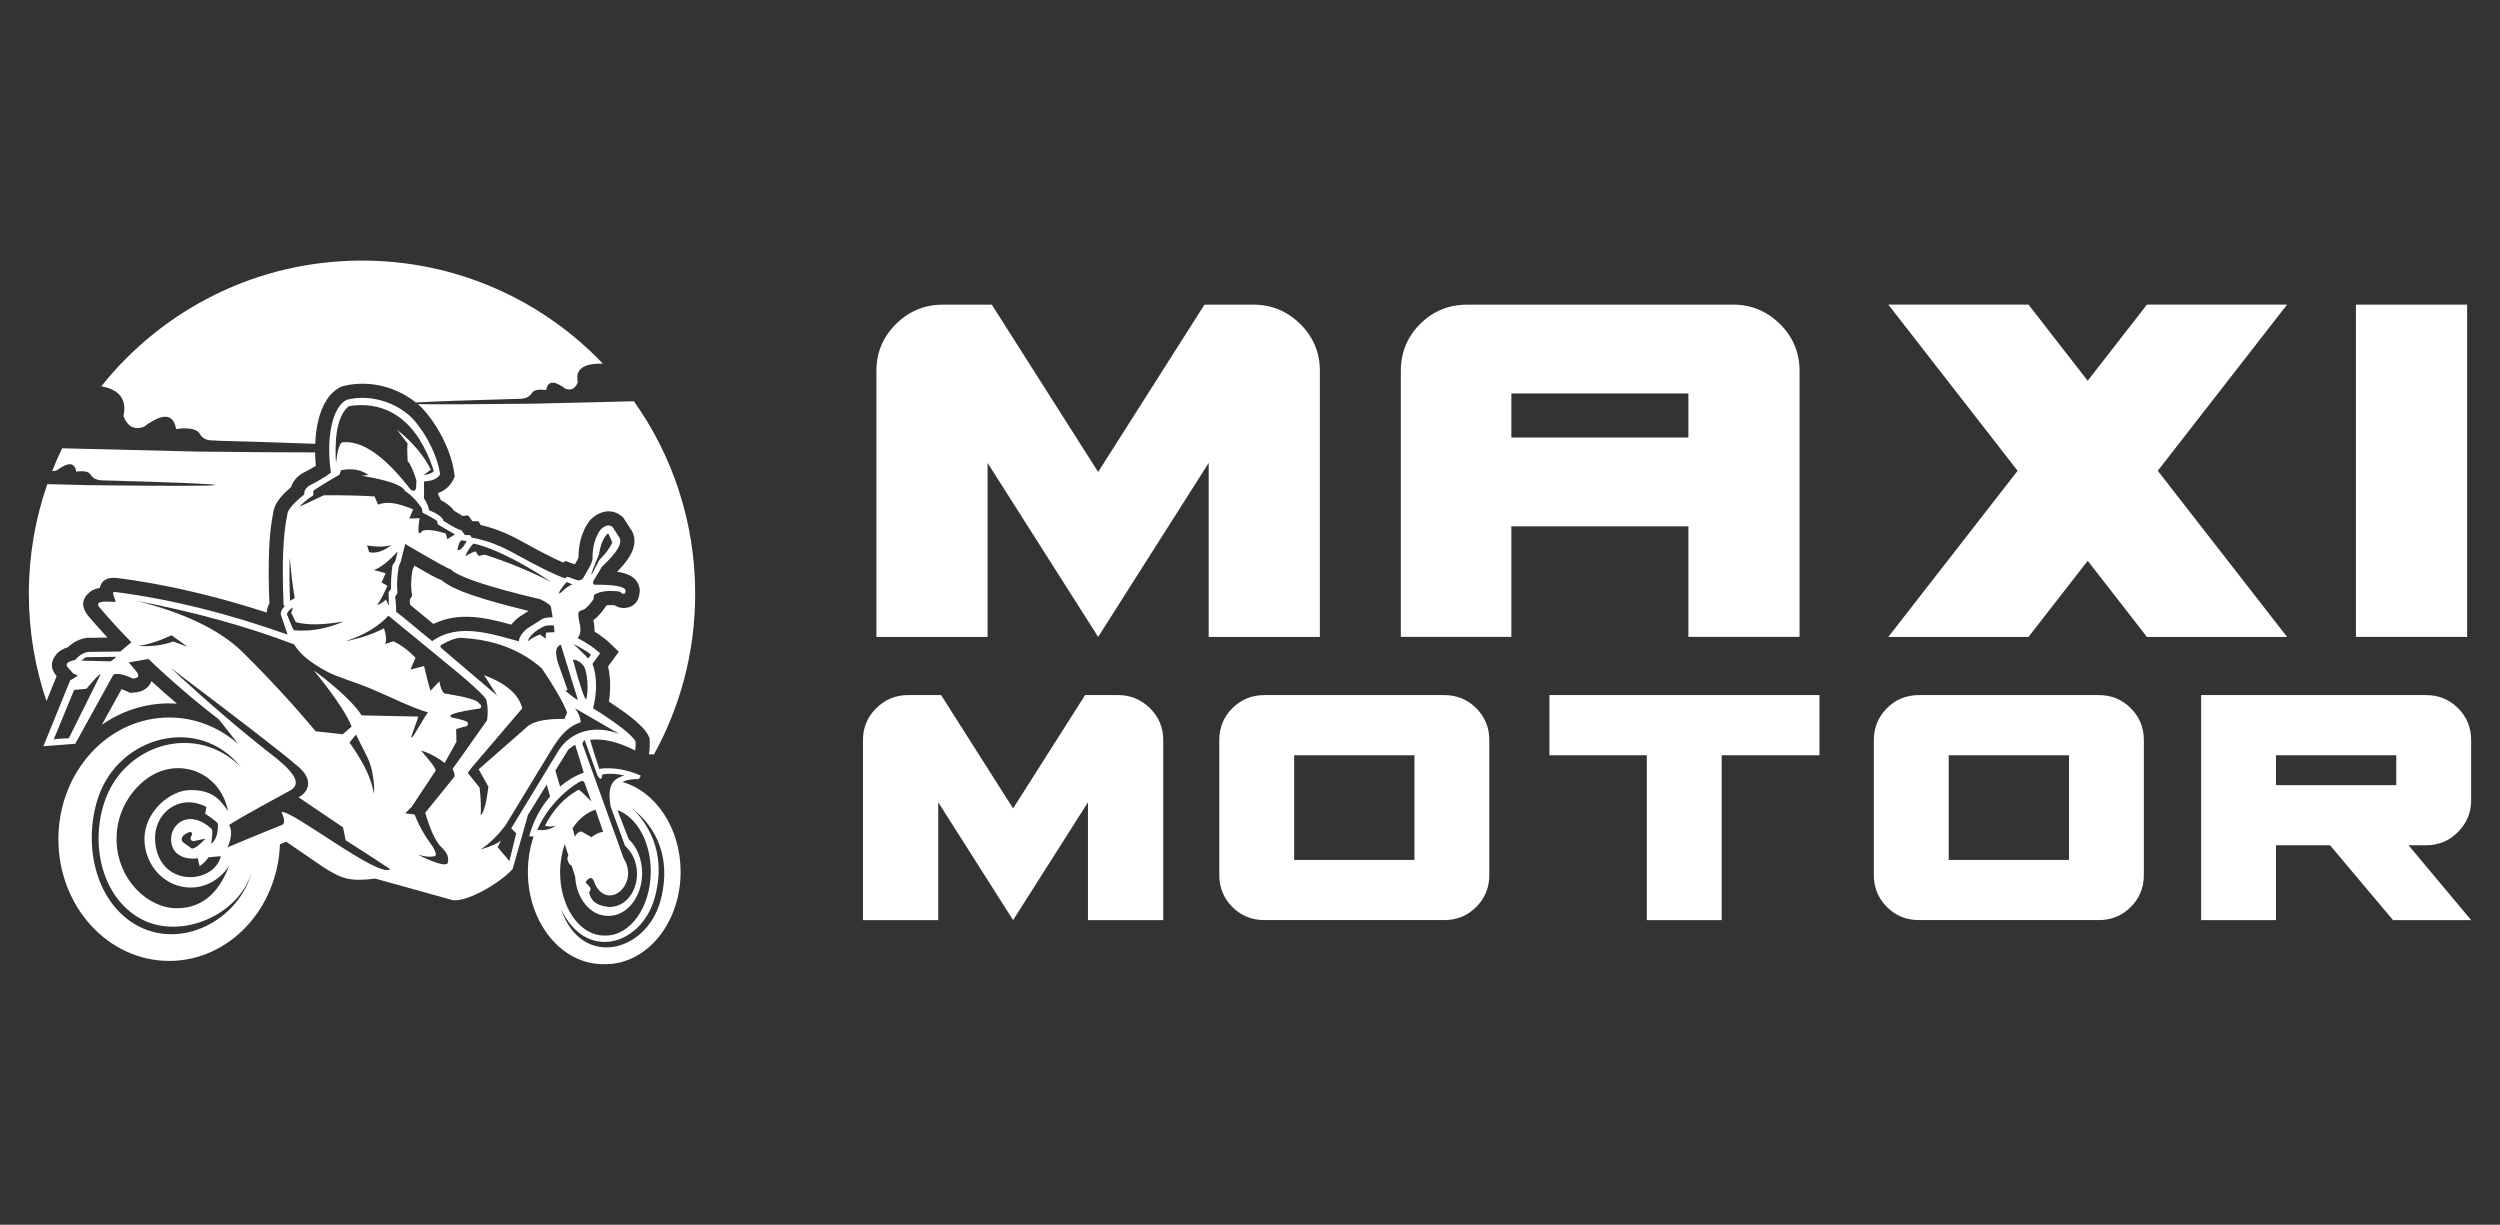 <?xml version="1.0" encoding="utf-8"?>
<!-- Generator: Adobe Illustrator 16.0.0, SVG Export Plug-In . SVG Version: 6.00 Build 0)  -->
<!DOCTYPE svg PUBLIC "-//W3C//DTD SVG 1.1//EN" "http://www.w3.org/Graphics/SVG/1.1/DTD/svg11.dtd">
<svg version="1.1" id="Calque_1" xmlns="http://www.w3.org/2000/svg" xmlns:xlink="http://www.w3.org/1999/xlink" x="0px" y="0px"
	 width="198px" height="97px" viewBox="0 0 198 97" enable-background="new 0 0 198 97" xml:space="preserve">
<rect x="0" y="0" width="198" height="97" fill="#333333" stroke="none"/>
<g>
	<g>
		<path fill="none" d="M47.863,74.096c0.019,0,0.038,0,0.057-0.001c0.019,0.001,0.038,0.001,0.058,0.001
			c1.951,0,3.548-2.258,3.564-5.043c0.016-2.357-1.106-4.337-2.636-4.89c0.331,0.876,0.641,1.685,0.889,2.3
			c0.65,0.609,1.069,1.598,1.062,2.719c-0.013,1.853-1.192,3.354-2.635,3.354c-0.015,0-0.028-0.001-0.042-0.001
			s-0.028,0.001-0.042,0.001c-1.378,0-2.495-1.367-2.583-3.104c-0.077-0.244-0.169-0.531-0.275-0.859
			c-0.16-0.079-0.264-0.222-0.312-0.431c-0.047-0.12-0.031-0.254,0.045-0.4c-0.089-0.277-0.184-0.574-0.283-0.89
			c-0.231,0.665-0.363,1.413-0.368,2.202C44.344,71.838,45.911,74.096,47.863,74.096z"/>
		<path fill="none" d="M11.394,61.852c-1.233,1.011-2.163,2.647-2.163,4.566c0,3.226,2.464,5.515,4.777,5.515
			c2.313,0,3.5-1.648,4.136-3.373c-0.654,1.045-1.775,1.734-3.05,1.734c-2.018,0-3.653-1.729-3.653-3.86
			c0-2.133,2.021-3.863,3.653-3.863c1.634,0,2.302,0.661,2.961,1.67C17.474,61.126,13.98,59.734,11.394,61.852z"/>
		<path fill="none" d="M47.767,65.869l-0.603-1.742c-0.708,0.222-1.339,0.746-1.822,1.472l0.197,0.663
			c0.14-0.272,0.311-0.408,0.514-0.404l0.79,0.442C47.122,66.087,47.434,65.938,47.767,65.869z"/>
		<path fill="none" d="M45.009,59.371l-1.025,1.661l0.374,1.261c0.561-0.474,1.19-0.854,1.876-1.104
			c-0.235-0.763-0.482-1.564-0.681-2.206C45.362,59.091,45.181,59.22,45.009,59.371z"/>
		<path fill="none" d="M42.782,47.458c-4.155-0.982-6.528-1.78-7.118-2.394c-0.036,0.059-1.228-0.601-3.574-1.979
			c-0.233,0.936-0.351,1.404-0.351,1.404c-0.106,0.256-0.159,0.383-0.159,0.383c-0.135,0.806-0.167,1.498-0.097,2.074
			c-0.127,0.213-0.191,0.32-0.191,0.32c0.106,0.659,0.08,1.181,0.08,1.181c0.837,0.638,1.72,1.419,2.856,2.33
			c2.108-1.495,4.721-0.552,6.867,0.013c0.011-0.36,0.367-0.798,0.696-1.034c0,0,0.319-0.203,0.958-0.606
			c0.238-0.189,0.578-0.274,1.021-0.256c0,0-0.041-0.256-0.127-0.766C43.64,47.947,43.352,47.724,42.782,47.458z M41.198,48.812
			l-0.053,0.035c-0.228,0.163-0.461,0.383-0.651,0.625c-1.946-0.532-4.127-1.064-6.168-0.049c-0.26-0.214-0.518-0.429-0.766-0.635
			c-0.386-0.322-0.747-0.622-1.081-0.89c-0.007-0.118-0.016-0.25-0.03-0.389l0.19-0.317l-0.045-0.374
			c-0.029-0.238-0.036-0.495-0.024-0.771c0.013-0.262,0.042-0.549,0.09-0.861l0.111-0.265l0.032-0.079l0.011-0.041
			c0.551,0.317,1.014,0.581,1.391,0.79c0.278,0.153,0.535,0.273,0.769,0.359c0.459,0.402,1.311,0.814,2.559,1.233
			c1.099,0.37,2.543,0.772,4.333,1.207L41.198,48.812z"/>
		<path fill="#FFFFFF" d="M33.089,32.005l0.072,0.062c0.544,0.475,1.26,1.402,1.829,2.489c0.456,0.872,0.834,1.864,0.976,2.837
			l0.052,0.348l-0.16,0.317c-0.207,0.408-0.535,0.713-0.987,0.917h-0.005c-0.053,0.023-0.106,0.045-0.162,0.066v0.129
			c0.076,0.139,0.141,0.27,0.192,0.395l0.017,0.042c0.482,0.252,0.834,0.536,1.055,0.851c0.26,0.159,0.468,0.278,0.624,0.358
			c0.009,0.005,0.004,0.01-0.008,0.015c-0.051,0.022-0.239,0.047-0.128,0.038l0.113-0.009l0.515-0.041l0.32,0.453l0.5,0.02
			l0.167,0.288c0.466,0.107,0.938,0.251,1.416,0.432c0.644,0.244,1.298,0.555,1.964,0.934l0,0c0.889,0.493,1.638,0.89,2.247,1.188
			c0.345,0.168,0.647,0.308,0.908,0.418l0.178-0.12l0.525,0.186l0.219,0.077l0.246-0.435c0.015-0.033,0.026-0.062,0.033-0.084
			l0.008-0.028c0.003-0.514,0.062-0.992,0.18-1.431c0.136-0.511,0.35-0.976,0.641-1.396l0.064-0.092l0.076-0.075
			c0.333-0.324,0.679-0.528,1.039-0.612c0.502-0.117,0.962-0.016,1.379,0.307l0.15,0.115l0.104,0.161l0.559,0.861l0.047,0.072
			l0.015,0.029c0.303,0.594,0.23,1.257-0.214,1.992c-0.221,0.365-0.549,0.766-0.983,1.204c0.082,0.012,0.158,0.024,0.231,0.038
			c0.925,0.174,1.441,0.602,1.55,1.281l0.02,0.128l-0.007,0.117c-0.046,0.748-0.399,1.178-1.058,1.292
			c-0.319,0.055-0.634-0.013-0.941-0.204c-0.238-0.02-0.447-0.016-0.626,0.006h-0.001l-0.101,0.142l-0.041,0.056
			c-0.232,0.325-0.442,0.619-0.883,0.968l-0.021,0.016l0.034,0.167l0.009,0.031c0.043,0.244,0.059,0.476,0.046,0.695
			c0.108,0.067,0.212,0.135,0.313,0.204c0.356,0.241,0.66,0.482,0.909,0.722l0.703,0.676l-0.576,0.79l-0.277,0.379
			c0.108,0.454,0.161,0.928,0.168,1.409c0.007,0.461-0.028,0.925-0.098,1.372c0.691,0.449,1.281,0.865,1.75,1.233
			c0.713,0.56,1.187,1.06,1.376,1.463l0.095,0.203l0.01,0.222c0.008,0.169,0.008,0.33,0.001,0.479
			c-0.007,0.18-0.023,0.335-0.046,0.463l-0.022,0.119h0.406c2.08-3.772,3.264-8.107,3.264-12.72c0-5.683-1.796-10.945-4.853-15.251
			l-7.965,0.192C37.496,32.024,34.451,32.033,33.089,32.005z"/>
		<path fill="#FFFFFF" d="M4.486,53.549c-0.5-0.58-0.503-1.161-0.01-1.742l-0.003-0.002c0.201-0.238,0.502-0.417,0.9-0.541
			c0.151-0.146,0.311-0.271,0.476-0.373c0.293-0.184,0.607-0.304,0.941-0.362l0.068-0.012l0.106-0.002l1.549-0.019
			c-0.09-0.097-0.18-0.195-0.27-0.294c-0.462-0.505-0.871-0.969-1.222-1.385c-0.659-0.786-0.52-1.414,0.082-1.919
			c0.223-0.186,0.502-0.283,0.791-0.331c0.156-0.605,0.572-0.891,1.428-0.781c2.192,0.281,4.438,0.706,6.734,1.274
			c1.658,0.411,3.346,0.896,5.063,1.454c0.009-0.154,0.044-0.311,0.101-0.47c0.031-0.086,0.069-0.173,0.116-0.258
			c-0.132-3.189-0.031-5.578,0.302-7.167c0.042-0.396,0.236-0.803,0.581-1.22c0.211-0.257,0.49-0.534,0.835-0.831
			c0.039-0.125,0.095-0.247,0.165-0.367c0.161-0.272,0.394-0.505,0.698-0.698l0.025-0.017l0.062-0.031
			c0.335-0.172,0.639-0.341,0.911-0.505l0.1-0.061c-0.034-0.358-0.054-0.713-0.06-1.06c-2.476,0-5.58-0.02-9.314-0.065l-10.717-0.26
			c-0.285,0.588-0.551,1.188-0.793,1.799c0.113,0.012,0.238-0.005,0.374-0.054c0.903-0.674,1.414-0.641,1.532,0.103
			c0.669-0.091,1.061,0.011,1.175,0.307C7.489,37.958,7.66,38,8.03,38.042c12.279,0.329,12.058,0.541-0.969,0.383l-3.314-0.08
			c-0.946,2.719-1.463,5.64-1.463,8.682c0,2.974,0.492,5.831,1.398,8.498L4.486,53.549z"/>
		<path fill="#FFFFFF" d="M9.777,32.959c0.327,0.83,0.865,1.112,1.615,0.85c1.504-1.125,2.354-1.068,2.551,0.17
			c1.113-0.151,1.765,0.019,1.955,0.51c0.458,0.498,0.793,0.351,1.411,0.42c3.004,0.081,5.555,0.162,7.656,0.24
			c0.024-0.612,0.096-1.192,0.212-1.713c0.298-1.353,0.923-2.387,1.851-2.805l0.081-0.038l0.12-0.028
			c1.034-0.248,2.113-0.225,3.13,0.033c0.927,0.235,1.813,0.671,2.577,1.28c1.195-0.077,3.976-0.178,8.332-0.295
			c0.371-0.041,0.542-0.083,0.816-0.383c0.115-0.296,0.506-0.397,1.175-0.306c0.118-0.744,0.629-0.777,1.532-0.102
			c0.45,0.157,0.773-0.013,0.971-0.511c-0.225-1.03,0.439-1.521,1.991-1.477c-4.805-5.031-11.578-8.165-19.084-8.165
			c-8.358,0-15.81,3.888-20.644,9.953C9.479,30.857,10.063,31.644,9.777,32.959z"/>
		<path fill="#FFFFFF" d="M14.013,55.727l-0.223-0.189c-0.604-0.519-1.206-1.053-1.796-1.594c-0.016,0.043-0.034,0.086-0.055,0.128
			l-0.003,0c-0.097,0.197-0.235,0.359-0.415,0.488c-0.247,0.175-0.56,0.273-0.938,0.295l-0.282,0.016l-0.256-0.121
			c-0.156-0.073-0.294-0.132-0.416-0.175l-1.563,2.829c1.54-1.074,3.37-1.697,5.336-1.697
			C13.607,55.706,13.811,55.713,14.013,55.727z"/>
		<path fill="#FFFFFF" d="M34.974,45.948c-0.233-0.086-0.49-0.206-0.769-0.359c-0.377-0.208-0.84-0.472-1.391-0.79l-0.011,0.041
			l-0.032,0.079l-0.111,0.265c-0.048,0.313-0.077,0.6-0.09,0.861c-0.012,0.276-0.005,0.533,0.024,0.771l0.045,0.374l-0.19,0.317
			c0.015,0.139,0.023,0.271,0.03,0.389c0.334,0.268,0.695,0.568,1.081,0.89c0.248,0.206,0.506,0.42,0.766,0.635
			c2.041-1.015,4.222-0.482,6.168,0.049c0.19-0.241,0.424-0.461,0.651-0.625l0.053-0.035l0.667-0.423
			c-1.79-0.435-3.234-0.837-4.333-1.207C36.284,46.762,35.433,46.351,34.974,45.948z"/>
		<path fill="#FFFFFF" d="M49.296,61.935c0.297-0.161,0.708-0.239,1.234-0.234c0.063,0.019,0.137-0.072,0.223-0.271
			c-1.16-0.519-2.272-0.668-3.297-0.54c-0.305-0.903-0.558-1.726-0.719-2.295c1.005-0.13,2.194,0.15,3.569,0.84
			c0.034-0.191,0.045-0.425,0.031-0.702c-0.226-0.484-1.44-1.44-3.363-2.638c0.292-1.142,0.345-2.472-0.051-3.522
			c0.404-0.553,0.606-0.83,0.606-0.83c-0.419-0.402-1.015-0.806-1.788-1.213c0.21-0.213,0.275-0.554,0.192-1.021
			c-0.142-0.687-0.2-1.008-0.017-1.109c0.108-0.073,0.296-0.089,0.4-0.172c0.336-0.266,0.505-0.517,0.709-0.801
			c-0.021-0.128,0.023-0.312,0.023-0.312c0.453-0.291,1.132-0.379,2.035-0.263c0.288,0.267,0.442,0.241,0.463-0.08
			c-0.052-0.322-0.871-0.477-2.458-0.462c-0.136-0.042-0.156-0.16-0.063-0.351c0.447-0.734,0.67-1.101,0.67-1.101
			c1.146-1.058,1.604-1.813,1.373-2.266c-0.372-0.575-0.56-0.862-0.56-0.862c-0.271-0.209-0.59-0.134-0.956,0.224
			c-0.433,0.624-0.641,1.4-0.623,2.33c-0.035,0.162-0.083,0.311-0.145,0.447c-0.414,0.734-0.621,1.101-0.621,1.101
			c-0.142,0.101-0.28,0.144-0.415,0.128c-0.543-0.192-0.814-0.288-0.814-0.288c-0.127,0.085-0.191,0.128-0.191,0.128
			c-0.769-0.258-2.05-0.886-3.846-1.883c-1.229-0.699-2.409-1.146-3.543-1.34c-0.074-0.128-0.111-0.192-0.111-0.192
			c-0.287-0.01-0.431-0.016-0.431-0.016c-0.182-0.255-0.271-0.383-0.271-0.383c-0.146,0.011-0.618-0.233-1.421-0.734
			c-0.058-0.275-0.44-0.559-1.148-0.846c-0.017-0.236-0.146-0.548-0.39-0.933c0,0,0-0.447,0-1.341
			c0.677-0.04,1.103-0.232,1.275-0.574c-0.279-1.903-1.611-3.931-2.434-4.649c-1.341-1.17-3.229-1.665-4.938-1.255
			c-1.188,0.535-1.677,3.098-1.276,5.776c-0.39,0.301-0.953,0.641-1.692,1.022c-0.308,0.195-0.447,0.429-0.414,0.702
			c-0.91,0.728-1.362,1.276-1.357,1.643c-0.329,1.524-0.425,3.885-0.288,7.086c0.054,0.084,0.081,0.127,0.081,0.127
			c-0.267,0.302-0.357,0.552-0.271,0.75c0.103,0.319,0.272,0.82,0.509,1.5c-4.784-1.695-9.315-2.816-13.594-3.365
			c-0.452-0.058-0.127,0.3-0.018,0.78c-0.381-0.001-1.809-0.196-1.286,0.427c0.753,0.897,1.608,1.83,2.528,2.763L9.532,51.6
			c-1.702,0.021-2.554,0.031-2.554,0.031c-0.377,0.065-0.718,0.278-1.021,0.638c-0.661,0.129-0.842,0.342-0.542,0.639
			c0.255,0.287,0.383,0.431,0.383,0.431c0.245,0.106,0.367,0.159,0.367,0.159c-0.229,0.168-0.431,0.296-0.606,0.383
			C4.144,57.361,3.437,59.1,3.437,59.1c1.681-0.127,2.521-0.191,2.521-0.191c2.022-3.66,3.032-5.489,3.032-5.489
			c0.331-0.114,0.843-0.009,1.532,0.319c0.438-0.026,0.543-0.195,0.319-0.511c-0.425-0.51-0.639-0.766-0.639-0.766l1.556-0.271
			c1.787,1.709,3.729,3.372,5.579,4.786l1.534,1.95c-1.499-1.314-3.4-2.101-5.469-2.101c-4.848,0-8.777,4.315-8.777,9.639
			c0,5.323,3.93,9.639,8.777,9.639c4.724,0,8.576-4.099,8.769-9.234l0.499-0.205l3.007,2.061c1.399,0.861,1.986,1.116,4.046,0.859
			l5.966,1.66c1.046,0.408,4.031-1.373,4.916-2.427c0.808-2.851,1.212-4.277,1.212-4.277l1.479-2.396
			c0.093,0.319,0.184,0.629,0.273,0.932c-0.778,0.901-1.353,2-1.657,3.158l0.351,0.016c-0.293,0.864-0.455,1.811-0.455,2.804
			c0,4.035,2.665,7.307,5.953,7.307c0.032,0,0.063-0.001,0.096-0.003c0.031,0.002,0.063,0.003,0.096,0.003
			c3.287,0,5.952-3.271,5.952-7.307C53.904,65.586,51.938,62.683,49.296,61.935z M47.439,43.912c0.123-0.808,0.363-1.369,0.723-1.68
			c0.283,0.573,0.385,0.837,0.304,0.793c-0.194,0.417-0.528,0.861-1.004,1.33C46.626,46.015,46.618,45.868,47.439,43.912z
			 M5.45,58.468c-0.672,0.026-1.069,0.058-1.194,0.094c-0.007,0.015-0.013,0.03-0.019,0.046c-0.038-0.017-0.031-0.032,0.019-0.046
			c1.075-2.613,1.614-3.919,1.614-3.919c0.652-0.063,0.979-0.094,0.979-0.094c0.687-0.828,1.06-1.209,1.119-1.143
			C6.289,56.781,5.45,58.468,5.45,58.468z M9.205,52.018c-0.191,0.195-0.347,0.314-0.466,0.361c0,0-0.767-0.02-2.298-0.058
			c0,0,0.12-0.09,0.361-0.269C8.301,52.032,9.102,52.02,9.205,52.018L9.205,52.018C9.222,52.018,9.221,52.018,9.205,52.018z
			 M47.326,61.427c0.22,0.373,0.344,0.341,0.374-0.093c0.578-0.094,1.162-0.063,1.749,0.093c-1.297,0.311-1.25,1.342-1.096,2.426
			c0.745,2.006,1.143,3.125,1.143,3.125c1.764,1.598,0.926,4.85-1.236,4.853c-0.879-0.073-1.43-0.369-1.609-1.166
			c0.119-0.132,0.149-0.256,0.093-0.373c-0.249-0.279-0.373-0.42-0.373-0.42c0.344-0.482,0.592-0.435,0.746,0.141
			c1.086,2.202,3.532-0.057,2.286-2.008c0,0-1.072-2.978-3.219-8.934c-0.093-0.133-0.055-0.289,0.116-0.467
			C46.984,60.486,47.326,61.427,47.326,61.427z M46.053,65.858c-0.203-0.004-0.374,0.132-0.514,0.404L45.342,65.6
			c0.483-0.726,1.114-1.25,1.822-1.472l0.603,1.742c-0.333,0.068-0.645,0.218-0.924,0.432L46.053,65.858z M46.233,61.189
			c-0.686,0.251-1.315,0.631-1.876,1.104l-0.374-1.261l1.025-1.661c0.172-0.151,0.354-0.28,0.544-0.388
			C45.751,59.625,45.998,60.426,46.233,61.189z M46.799,51.833c-0.094,0.249-0.234,0.303-0.234,0.303
			c-0.324-0.361-0.737-0.723-1.143-1.131C46.281,51.42,46.799,51.833,46.799,51.833z M46.145,52.638
			c0.426,0.439,0.48,2.174,0.28,2.764c-0.137-0.038-0.486-1.088-1.05-3.149C45.621,52.233,45.877,52.362,46.145,52.638z
			 M44.302,46.875c0.128-0.237,0.321-0.497,0.582-0.781c0.292,0.124,0.438,0.186,0.438,0.186c-0.291,0.139-0.533,0.306-0.729,0.502
			C44.308,47.054,44.21,47.086,44.302,46.875z M44.419,51.063c0.746,2.441,1.353,4.362,1.353,4.362
			c-0.095-0.001-0.429-0.243-1.002-0.724c0,0,0.062-0.015,0.186-0.046c0,0-0.256-0.724-0.77-2.17
			C43.963,51.687,43.979,51.213,44.419,51.063z M43.917,50.071c-0.375,0.002-0.6,0.019-0.676,0.046
			c-0.017,0.311-0.023,0.467-0.023,0.467c-0.296-0.219-0.444-0.327-0.444-0.327c-0.311,0.094-0.638,0.274-0.979,0.537
			c0.103-0.38,0.569-0.863,1.354-1.213c0.169-0.052,0.41-0.067,0.724-0.046C43.901,49.893,43.917,50.071,43.917,50.071z
			 M42.75,49.15c-0.639,0.404-0.958,0.606-0.958,0.606c-0.329,0.235-0.686,0.673-0.696,1.034c-2.146-0.564-4.759-1.508-6.867-0.013
			c-1.137-0.91-2.02-1.691-2.856-2.33c0,0,0.026-0.522-0.08-1.181c0,0,0.064-0.106,0.191-0.32c-0.07-0.576-0.038-1.268,0.097-2.074
			c0,0,0.053-0.127,0.159-0.383c0,0,0.117-0.468,0.351-1.404c2.347,1.377,3.538,2.038,3.574,1.979
			c0.59,0.614,2.963,1.412,7.118,2.394c0.569,0.266,0.857,0.489,0.861,0.67c0.086,0.51,0.127,0.766,0.127,0.766
			C43.328,48.876,42.988,48.961,42.75,49.15z M30.963,46.672c-0.125,0.14-0.186,0.209-0.186,0.209
			c0.015,0.731,0.023,1.096,0.023,1.096c-0.156-0.326-0.233-0.49-0.233-0.49c-0.278,0.25-0.512,0.39-0.701,0.421
			c0.203-0.23,0.476-0.736,0.817-1.517c0,0-0.155-0.085-0.467-0.257c0,0,0.108-0.241,0.327-0.723c0,0-0.117-0.039-0.351-0.117
			c0,0-0.193-0.046-0.583-0.14c0.553-0.205,1.183-0.703,1.89-1.493c-0.125,0.513-0.187,0.77-0.187,0.77
			c-0.156,0.234-0.233,0.351-0.233,0.351C30.995,45.418,30.956,46.048,30.963,46.672z M29.237,43.732c0,0-0.055-0.179-0.164-0.537
			c0.733,0.134,1.38,0.126,1.937-0.023C30.361,43.664,29.771,43.851,29.237,43.732z M37.513,43.05
			c1.898,0.422,4.512,1.924,6.147,3.056c-1.602-0.836-3.36-1.563-5.272-2.182c0,0-0.159,0.036-0.479,0.106
			c0,0-0.081-0.121-0.244-0.362c0,0-0.351,0.085-0.805,0.385C36.905,43.816,37.295,43.202,37.513,43.05z M36.568,42.792
			c0.17,0.043,0.302,0.058,0.396,0.047c-0.274,0.545-0.523,0.786-0.745,0.723C36.32,43.064,36.437,42.807,36.568,42.792z
			 M27.638,32.163c3.128-0.472,5.47,1.278,6.719,5.132c-0.096,0.164-0.368,0.273-0.816,0.327c0,0,0.193-0.141,0.583-0.42
			c-0.551-1.124-1.445-2.182-2.684-3.173c0,0,0.28,0.366,0.841,1.097c-0.033,0.249-0.033,0.699,0,1.353
			c0.244,0.322,0.478,0.843,0.699,1.563c0,0-0.007,0.195-0.022,0.584c-0.052,0.258-0.191,0.312-0.421,0.163
			c-2.076-2.688-3.889-3.939-5.436-3.756c-0.216,0.112-0.379,0.665-0.49,1.656C26.533,35.389,26.504,33.041,27.638,32.163z
			 M24.811,39.224c0,0,0-0.109,0-0.327c0.023-0.076,0.716-0.512,2.076-1.306c0,0,0.039-0.117,0.117-0.35
			c0.87-0.172,1.594-0.047,2.169,0.374c-0.342,0.047-0.513,0.069-0.513,0.069c2.074,0.346,3.21,0.742,3.405,1.19
			c0.514,0.343,0.965,0.81,1.354,1.399c0.03,0.218,0.046,0.327,0.046,0.327c0.585,0.296,0.967,0.514,1.145,0.654
			c0.046,0.187,0.069,0.28,0.069,0.28c0.902,0.528,1.354,0.793,1.354,0.793c-0.404,0.248-0.607,0.373-0.607,0.373
			c-0.077-0.295-0.116-0.443-0.116-0.443c-0.933-0.294-1.563-0.357-1.89-0.187c-0.292,0.411-0.354,0.069-0.187-1.027
			c0,0-0.272,0.008-0.816,0.024c0,0,0.101-0.241,0.303-0.723c-1.218-0.529-2.143-0.653-2.776-0.374c0,0-0.093-0.218-0.279-0.653
			c-1.089-0.068-2.426-0.099-4.013-0.093c0,0-0.646,0.303-1.937,0.909C23.897,39.91,24.263,39.606,24.811,39.224z M22.95,44.129
			c0.113,1.357,0.246,2.438,0.396,3.243c0,0-0.125,0.071-0.374,0.21C22.919,46.353,22.911,45.203,22.95,44.129z M22.717,48.631
			c0.093-0.225,0.255-0.396,0.489-0.513c-0.093,0.28-0.14,0.419-0.14,0.419c0.241,0.49,0.361,0.734,0.361,0.734
			c0.893,0.253,2.163,0.234,3.814-0.058c-1.355,0.591-2.678,0.824-3.966,0.7C23.205,49.83,23.019,49.402,22.717,48.631z
			 M23.296,51.037c0.367,0.61,1.03,1.32,2.644,2.175c0.75,0.398,2.186,0.812,3.338,1.291c1.663,0.693,3.239,1.516,4.633,1.922
			c-0.151,0.045-1.13,1.942-1.313,2.001c-0.158,0.05,0.64-1.735,0.497-1.674c0,0-1.469-0.032-4.455-0.094
			c-0.84-1.353-3.266-3.204-3.779-3.545c0,0,2.363,2.799,2.986,4.432c0,0-0.233,0.202-0.7,0.607c0,0-0.716-0.078-2.146-0.233
			c-1.724-2.068-3.675-4.183-5.856-6.345c-1.826-1.734-4.61-3.064-8.352-3.989C15.385,48.459,19.553,49.61,23.296,51.037z
			 M29.618,62.865c-0.215-1.169-0.696-2.288-1.937-4.06c0,0,0.172-0.209,0.514-0.629c0.419,0.839,0.727,1.452,0.919,1.838
			C29.553,60.89,29.683,62.33,29.618,62.865z M10.885,51.154c0.676-0.049,1.577-0.329,2.706-0.84c0.84,0.606,1.26,0.91,1.26,0.91
			c-0.762-0.279-1.143-0.419-1.143-0.419C12.93,51.109,11.988,51.227,10.885,51.154z M10.681,73.198
			c-3.188-1.906-4.102-6.412-2.912-10.015c1.614-4.886,7.959-6.613,11.308-2.433c-3.473-3.512-9.077-1.889-10.714,2.519
			c-1.277,3.445-0.36,7.811,2.828,9.522c3.093,1.659,7.803-0.259,8.799-3.875C18.945,72.963,14.216,75.313,10.681,73.198z
			 M17.258,65.312c0.011,0.735-0.168,1.24-0.536,1.516c0.109-0.641,0.125-1.028,0.046-1.166c-1.727-1.614-3.229-0.472-3.22,0.817
			c0.011,1.246,1.12,1.643,2.124,1.492c0,0,0.046,0.318,0.14,0.629c0.241-0.146,0.475-0.379,0.7-0.699c0,0,0.264-0.029,0.979-0.094
			c-0.53,2.246-4.858,2.525-5.197-1.095c-0.213-2.284,1.909-3.935,4.054-2.801c-0.062,0.358-0.094,0.537-0.094,0.537
			C17.001,64.938,17.336,65.227,17.258,65.312z M15.333,66.617c0.638-0.133,0.956-0.198,0.956-0.198
			c-0.611,0.62-0.993,0.874-1.143,0.758c0,0-0.226-0.163-0.677-0.489c-0.209-0.304-0.019-0.572,0.571-0.805
			c0.194,0.037,0.226,0.16,0.094,0.372C15.051,66.472,15.116,66.592,15.333,66.617z M15.094,62.571
			c-1.632,0-3.653,1.729-3.653,3.863c0,2.131,1.636,3.86,3.653,3.86c1.274,0,2.396-0.689,3.05-1.734
			c-0.636,1.725-1.823,3.373-4.136,3.373c-2.313,0-4.777-2.289-4.777-5.515c0-1.919,0.93-3.555,2.163-4.566
			c2.587-2.118,6.08-0.726,6.661,2.389C17.396,63.231,16.728,62.571,15.094,62.571z M22.293,64.312c0,0,0.433,0.862,0.052,1.019
			c-0.729,0.299-1.843,0.728-4.32,1.779c0.318-0.744,0.364-1.318,0.14-1.726c-0.352,0.085,1.267-0.848,4.853-2.799
			c0.761-0.449,0.474-1.187-1.003-2.426c-3.01-2.331-5.802-4.757-8.516-7.278c5.411,4.1,8.78,6.663,10.2,7.905
			c0.934,0.816,0.961,1.803-0.052,2.359c2.426,1.649,3.521,2.38,3.521,2.38c0.156,0.747,0.211,1.026,0.211,1.026
			c2.122,1.346,3.522,2.286,3.522,2.286C30.038,69.602,23.132,64.134,22.293,64.312z M35.963,61.548
			c-1.664,2.068-2.286,2.823-2.286,2.823c0.422,1.426,0.857,2.344,1.307,2.752c0.473,0.46,0.621,0.889,0.442,1.282
			c-0.233,0.172-1.018-0.069-2.355-0.723c0.541,0.173,1.007,0.212,1.399,0.116c0.104-0.096,0.035-0.352-0.21-0.77
			c-0.604-0.791-1.079-1.63-1.423-2.519c0,0-0.249-0.031-0.746-0.093c0,0,0.171-0.171,0.513-0.514c0,0,0.63-0.948,1.89-2.846
			c0.095-0.167-0.555-0.917-1.143-1.61c0.76,0.206,1.569,0.735,1.866,0.98c0,0,0.311-0.56,0.933-1.68c0,0-0.008-0.334-0.023-1.003
			c0,0,0.21-0.062,0.63-0.187c0.211,0.008,0.311-0.093,0.303-0.303c-0.063-0.134-0.475-0.274-1.235-0.419
			c-0.526-0.193,0.205-0.433,2.192-0.724c0.151-0.134,0.121-0.274-0.094-0.42c-0.101-0.235-0.956-0.483-2.565-0.747
			c-0.25,0.03-0.437-0.297-0.561-0.98c0,0-0.233,0.249-0.699,0.747c-0.106-0.307-0.277-0.961-0.513-1.96c0,0-0.358,0.093-1.073,0.28
			c0,0,0.131-0.311,0.396-0.933c-0.535-0.567-1.118-1.002-1.749-1.307c0,0-0.218,0.07-0.653,0.21
			c0.118-0.282,0.087-0.694-0.094-1.237c-0.893,0.461-1.911,0.803-3.056,1.026c1.49-0.492,2.626-1.169,3.406-2.03
			c2.426,1.991,3.639,2.986,3.639,2.986c2.794,2.255,4.171,3.507,4.13,3.756c0.11,0.465,0.126,0.979,0.047,1.54
			c-1.742,2.489-2.741,3.861-2.741,3.861C36.114,61.384,35.963,61.548,35.963,61.548z M37.047,61.21c0,0,0.124-0.163,0.373-0.49
			c0,0,1.314-1.54,3.942-4.62c-0.261-1.09-1.271-1.969-3.032-2.636c0,0,0.35,0.544,1.05,1.633c0,0-1.481-1.26-4.443-3.779
			c-0.087-0.109-0.079-0.191,0.023-0.245c0.769-0.45,1.375-0.629,1.819-0.536c2.473,0.167,4.519,0.967,6.135,2.403
			c1.01,1.49,1.678,2.657,2.007,3.499c-0.152,0.307-0.218,0.473-0.198,0.501c0.008,0,0.016,0,0.022,0
			c-0.011,0.006-0.019,0.005-0.022,0c-1.356-0.023-2.306,0.148-2.847,0.513c-2.644,2.318-3.966,3.476-3.966,3.476
			c0.514,0.918,0.77,1.377,0.77,1.377c-0.143,1.229-0.344,1.992-0.606,2.286c0.032-0.763,0.001-1.502-0.094-2.216
			C37.979,62.376,37.669,61.988,37.047,61.21z M40.488,65.607c0.265,0.264,0.396,0.396,0.396,0.396
			c-0.357,1.461-0.536,2.192-0.536,2.192c-0.623-0.731-0.933-1.097-0.933-1.097s0.092-0.18,0.279-0.535
			c-0.238,0.222-0.79,0.463-1.656,0.723c0.665-0.404,1.334-1.049,2.007-1.937c0,0,1.173-1.93,3.52-5.79
			c0.604-0.994,1.287-2.012,2.429-2.352c0,0-0.009-0.576-0.468-1.12c2.365,1.369,3.547,2.053,3.547,2.053
			c-1.804-0.729-3.825-0.351-4.87,1.366C41.727,63.574,40.488,65.607,40.488,65.607z M42.556,65.72
			c0.698-1.611,2.023-3.037,3.395-3.826c0.18-0.075,0.296-0.037,0.35,0.116c0.357,0.979,0.537,1.47,0.537,1.47
			c-0.406-0.392-0.939-0.98-1.038-0.924c-1.133,0.637-2.004,1.588-2.637,2.849c0,0,0.361,0.129,0.853-0.022
			C43.65,65.684,43.075,65.807,42.556,65.72z M44.729,66.851c0.1,0.315,0.194,0.612,0.283,0.89c-0.076,0.146-0.092,0.28-0.045,0.4
			c0.048,0.209,0.151,0.352,0.312,0.431c0.106,0.328,0.198,0.615,0.275,0.859c0.088,1.737,1.205,3.104,2.583,3.104
			c0.014,0,0.028-0.001,0.042-0.001s0.027,0.001,0.042,0.001c1.442,0,2.622-1.501,2.635-3.354c0.008-1.121-0.411-2.109-1.062-2.719
			c-0.248-0.615-0.558-1.424-0.889-2.3c1.529,0.552,2.651,2.532,2.636,4.89c-0.017,2.785-1.613,5.043-3.564,5.043
			c-0.02,0-0.039,0-0.058-0.001c-0.019,0.001-0.038,0.001-0.057,0.001c-1.952,0-3.52-2.258-3.502-5.043
			C44.366,68.264,44.498,67.516,44.729,66.851z M52.282,71.431c-1.151,4.03-6.248,5.296-7.849,0.564
			c1.958,4.185,6.34,2.908,7.412-0.865c0.717-2.528,0.271-5.021-1.673-7.021C52.481,65.97,53.069,68.677,52.282,71.431z"/>
	</g>
	<g>
		<g>
			<path fill="#FFFFFF" d="M104.534,29.39v21.053h-8.806v-13.78l-8.755,13.78l-8.757-13.78v13.78h-8.804V29.39
				c0-1.466,0.518-2.711,1.555-3.731c1.036-1.021,2.272-1.531,3.708-1.531h3.876l8.422,13.253l8.421-13.253h3.875
				c1.437,0,2.673,0.511,3.709,1.531C104.014,26.679,104.534,27.923,104.534,29.39z"/>
			<path fill="#FFFFFF" d="M137.262,24.127c1.436,0,2.671,0.511,3.707,1.531s1.556,2.265,1.556,3.731v21.053h-8.804v-8.755H119.7
				v8.755h-8.755V29.39c0-1.466,0.509-2.711,1.53-3.731c1.021-1.021,2.264-1.531,3.731-1.531H137.262z M133.721,34.654v-3.493H119.7
				v3.493H133.721z"/>
			<path fill="#FFFFFF" d="M170.896,37.285l10.24,13.158h-11.101l-4.689-6.028l-4.688,6.028h-11.102l10.239-13.158l-10.239-13.158
				h11.102l4.688,6.029l4.689-6.029h11.101L170.896,37.285z"/>
			<path fill="#FFFFFF" d="M186.59,50.443V24.127h8.806v26.316H186.59z"/>
		</g>
		<g>
			<path fill="#FFFFFF" d="M92.129,58.616v14.256h-5.962v-9.331l-5.93,9.331l-5.929-9.331v9.331h-5.962V58.616
				c0-0.994,0.352-1.836,1.053-2.528c0.702-0.69,1.539-1.037,2.511-1.037h2.625l5.702,8.975l5.703-8.975h2.625
				c0.972,0,1.808,0.347,2.511,1.037C91.776,56.78,92.129,57.623,92.129,58.616z"/>
			<path fill="#FFFFFF" d="M114.389,55.051c0.993,0,1.836,0.347,2.527,1.037c0.691,0.692,1.037,1.534,1.037,2.528v10.692
				c0,0.993-0.346,1.836-1.037,2.527c-0.691,0.689-1.534,1.036-2.527,1.036h-14.257c-0.992,0-1.837-0.347-2.527-1.036
				c-0.69-0.691-1.037-1.534-1.037-2.527V58.616c0-0.994,0.347-1.836,1.037-2.528c0.69-0.69,1.535-1.037,2.527-1.037H114.389z
				 M112.024,68.109v-8.294h-9.526v8.294H112.024z"/>
			<path fill="#FFFFFF" d="M144.101,55.051v4.764h-7.745v13.057h-5.929V59.815h-7.712v-4.764H144.101z"/>
			<path fill="#FFFFFF" d="M166.229,55.051c0.994,0,1.836,0.347,2.528,1.037c0.69,0.692,1.036,1.534,1.036,2.528v10.692
				c0,0.993-0.346,1.836-1.036,2.527c-0.692,0.689-1.534,1.036-2.528,1.036h-14.256c-0.994,0-1.837-0.347-2.528-1.036
				c-0.69-0.691-1.037-1.534-1.037-2.527V58.616c0-0.994,0.347-1.836,1.037-2.528c0.691-0.69,1.534-1.037,2.528-1.037H166.229z
				 M163.865,68.109v-8.294h-9.526v8.294H163.865z"/>
			<path fill="#FFFFFF" d="M192.151,55.051c0.994,0,1.837,0.347,2.526,1.037c0.692,0.692,1.038,1.534,1.038,2.528v4.763
				c0,0.972-0.346,1.809-1.038,2.511c-0.689,0.702-1.532,1.054-2.526,1.054h-1.395l4.959,5.929h-6.188l-4.99-5.929h-4.277v5.929
				h-5.93V55.051H192.151z M189.785,62.18v-2.365h-9.525v2.365H189.785z"/>
		</g>
	</g>
</g>
</svg>
